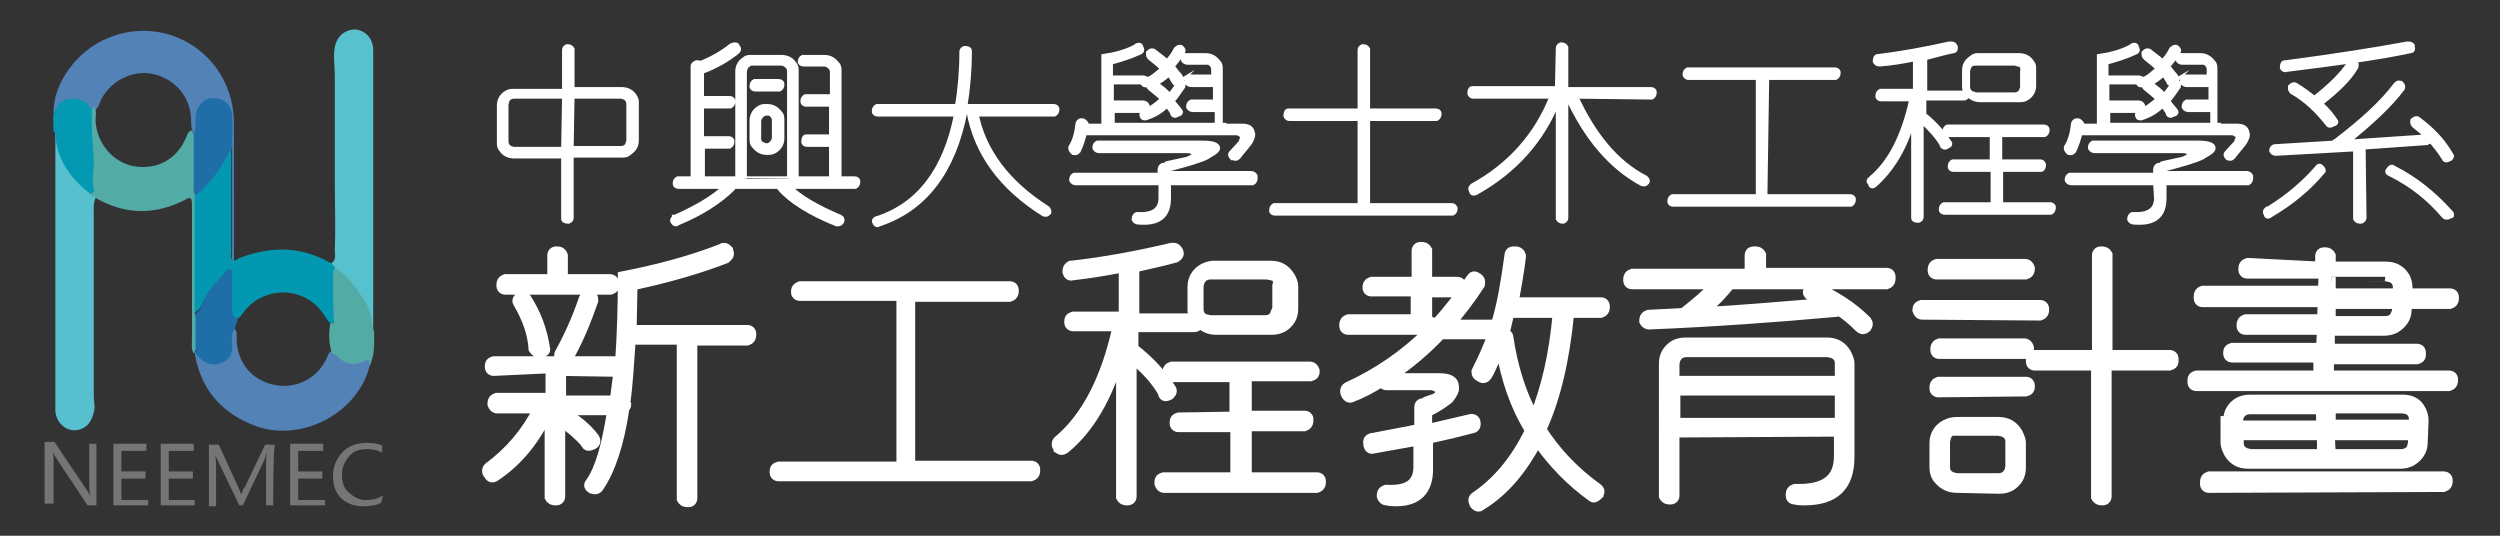 <?xml version="1.0" encoding="utf-8"?>
<!-- Generator: Adobe Illustrator 25.0.1, SVG Export Plug-In . SVG Version: 6.00 Build 0)  -->
<svg version="1.1" id="圖層_2_拷貝" xmlns="http://www.w3.org/2000/svg" xmlns:xlink="http://www.w3.org/1999/xlink" x="0px"
	 y="0px" width="280px" height="60px" viewBox="0 0 280 60" enable-background="new 0 0 280 60" xml:space="preserve">
<rect x="0" y="0" width="280" height="60" fill="#333333" stroke="none"/>
<g>
	<g>
		<path fill="#FFFFFF" stroke="#FFFFFF" stroke-width="0.5" stroke-miterlimit="10" d="M63.2,17.5h-5.6c-0.7,0-1.2-0.3-1.5-0.8
			c-0.2-0.2-0.2-0.5-0.2-0.8v-4.1c0-0.6,0.3-1.1,0.8-1.4c0.3-0.2,0.6-0.2,0.9-0.2h5.6V5.6c0-0.2,0.1-0.3,0.3-0.4h0.1
			c0.2,0,0.4,0.1,0.5,0.3l0,0V10h5.5c0.7,0,1.2,0.3,1.5,0.8c0.2,0.3,0.2,0.5,0.2,0.8v4.1c0,0.7-0.3,1.1-0.9,1.5
			c-0.2,0.2-0.5,0.2-0.8,0.2H64v7c0,0.2-0.1,0.3-0.3,0.4h-0.1c-0.3,0-0.5-0.1-0.5-0.3V17.5z M63.2,10.8h-5.6c-0.4,0-0.7,0.2-0.8,0.5
			l-0.1,0.4v4.1c0,0.4,0.2,0.7,0.5,0.8l0.3,0.1h5.6L63.2,10.8L63.2,10.8z M64,16.6h5.5c0.5,0,0.7-0.2,0.8-0.5l0.1-0.3v-4.1
			c0-0.4-0.2-0.7-0.5-0.8l-0.3-0.1h-5.5L64,16.6L64,16.6z"/>
		<path fill="#FFFFFF" stroke="#FFFFFF" stroke-width="0.5" stroke-miterlimit="10" d="M93.2,10.9V8.1c0-0.4-0.2-0.6-0.5-0.8
			l-0.3-0.1H90c-0.2,0-0.4-0.1-0.4-0.3l0,0c0-0.2,0.1-0.4,0.3-0.5l0,0h2.4c0.7,0,1.1,0.3,1.5,0.8c0.2,0.2,0.2,0.5,0.2,0.8v12h1.7
			c0.2,0,0.4,0.1,0.4,0.3v0.1c0,0.2-0.1,0.4-0.3,0.5l0,0h-7.4c1.2,1.2,3.1,2.3,5.7,3.4c0.2,0.1,0.3,0.3,0.2,0.5l0,0
			c-0.1,0.2-0.2,0.3-0.5,0.3h-0.1c-3-1.2-5.2-2.6-6.4-4l0,0l-0.1-0.2h-5l-0.1,0.2c-1.4,1.4-3.5,2.8-6.2,3.9
			c-0.1,0.1-0.2,0.1-0.2,0.1c-0.2,0-0.2-0.1-0.3-0.2c-0.1-0.1-0.1-0.2-0.1-0.2c0-0.2,0.1-0.2,0.2-0.3v-0.1h0.1
			c2.5-1.1,4.3-2.2,5.6-3.4h-5.2c-0.2,0-0.4-0.1-0.4-0.3v-0.1c0-0.2,0.1-0.4,0.3-0.5h1.7V7.4c0-0.2,0.2-0.3,0.4-0.4h0.1
			c0.2,0,0.2,0,0.3,0.1c1.3-0.5,2.5-1.2,3.5-2l0,0C82.1,5,82.3,5,82.4,5s0.2,0.1,0.2,0.2l0,0c0.2,0.2,0.2,0.4,0,0.6
			c-1,0.8-2.3,1.6-3.9,2.2h-0.1v3h3.1c0.2,0,0.4,0.1,0.4,0.3v0.1c0,0.2-0.1,0.4-0.3,0.5l0,0h-3.2v3.6h3c0.2,0,0.4,0.1,0.4,0.3v0.1
			c0,0.2-0.1,0.4-0.3,0.5l0,0h-3V20h3.9V8c0-0.6,0.3-1.1,0.8-1.4c0.2-0.2,0.5-0.2,0.8-0.2h3.3c0.7,0,1.2,0.3,1.5,0.8
			c0.2,0.2,0.2,0.5,0.2,0.8v12h3.9v-3.8h-2.7c-0.2,0-0.4-0.1-0.4-0.3v-0.1c0-0.3,0.1-0.5,0.3-0.5h2.8v-3.6h-2.8
			c-0.2,0-0.4-0.1-0.4-0.3v-0.1c0-0.2,0.1-0.4,0.3-0.5l0,0h2.9V10.9z M88.4,20V8c0-0.4-0.2-0.6-0.5-0.8l-0.3-0.1h-3.3
			c-0.4,0-0.6,0.2-0.8,0.5L83.4,8v12C83.4,20,88.4,20,88.4,20z M85.9,17.1c-0.7,0-1.1-0.3-1.5-0.8c-0.2-0.2-0.2-0.5-0.2-0.8v-2
			c0-0.6,0.3-1.1,0.8-1.4l0,0c0.3-0.2,0.5-0.2,0.8-0.2h0.1c0.7,0,1.1,0.3,1.5,0.8c0.2,0.2,0.2,0.5,0.2,0.8v2c0,0.6-0.3,1.1-0.8,1.4
			C86.5,17.1,86.2,17.1,85.9,17.1L85.9,17.1z M84.6,10c-0.2,0-0.4-0.1-0.4-0.3V9.6c0-0.2,0.1-0.4,0.3-0.5l0,0h2.7
			c0.2,0,0.4,0.1,0.4,0.3v0.1c0,0.2-0.1,0.4-0.3,0.5l0,0H84.6z M85.9,12.7c-0.4,0-0.6,0.2-0.8,0.5L85,13.5v2c0,0.4,0.2,0.6,0.5,0.7
			c0.1,0,0.2,0.1,0.2,0.1h0.1c0.4,0,0.6-0.2,0.8-0.5l0.1-0.3v-2c0-0.4-0.2-0.6-0.5-0.8h-0.1l0,0L85.9,12.7L85.9,12.7z"/>
		<path fill="#FFFFFF" stroke="#FFFFFF" stroke-width="0.5" stroke-miterlimit="10" d="M109.3,12.5c0.8,4.4,3.6,8,8,10.8
			c0.2,0.2,0.2,0.3,0.2,0.5l0,0c-0.2,0.2-0.3,0.3-0.5,0.2h-0.1c-4.8-3-7.6-6.9-8.4-11.5h-0.4c-1.3,6.7-4.5,10.9-9.6,12.6
			c-0.1,0-0.2,0.1-0.2,0.1c-0.2,0-0.2-0.1-0.3-0.2V25c0-0.1-0.1-0.2-0.1-0.2c0-0.2,0.1-0.2,0.2-0.3l0,0c4.8-1.5,7.8-5.5,9-11.7h-8.8
			c-0.2,0-0.4-0.1-0.4-0.3v-0.1c0-0.2,0.1-0.4,0.3-0.5h0.1h8.9c0.3-1.8,0.5-3.9,0.5-6.1l0,0c0-0.2,0.1-0.3,0.3-0.4h0.1
			c0.3,0,0.5,0.1,0.5,0.3v0.1c0,2.2-0.2,4.2-0.5,6.1h9.9c0.2,0,0.4,0.1,0.4,0.3v0.1c0,0.2-0.1,0.4-0.3,0.5l0,0h-8.9V12.5z"/>
		<path fill="#FFFFFF" stroke="#FFFFFF" stroke-width="0.5" stroke-miterlimit="10" d="M137.1,14.1h2c0.7,0,1.1,0.2,1.2,0.8
			c0.1,0.2,0,0.5-0.2,0.9c-0.2,0.4-0.8,1-1.4,1.8c-0.2,0.2-0.4,0.2-0.5,0.1H138c-0.2-0.2-0.3-0.4-0.1-0.6l1.1-1.2l0,0v-0.1
			c0.2-0.4,0.2-0.6-0.2-0.8l0,0l-0.2-0.1h-17.1c-0.2,0.7-0.4,1.4-0.7,2c-0.2,0.2-0.3,0.3-0.5,0.2h-0.1c-0.2-0.2-0.3-0.3-0.3-0.5l0,0
			l0,0v-0.1c0.5-0.8,0.7-1.7,0.8-2.6l0,0c0-0.2,0.2-0.4,0.4-0.4h0.1c0.2,0,0.4,0.2,0.5,0.4v0.1l-0.1,0.1h2V6.3
			c1.3-0.2,2.5-0.5,3.6-1.1l0.1-0.1c0.2-0.1,0.5-0.1,0.5,0.2c0.2,0.3,0.1,0.5-0.2,0.6c-1.1,0.5-2.1,0.8-3.2,1.1v1.7h3.6
			c0.2,0,0.4,0.1,0.5,0.2c0.6-0.2,1.1-0.7,1.7-1.2l0,0c-0.5-0.5-0.9-0.8-1.4-1.2c-0.2-0.2-0.2-0.3-0.2-0.5V5.9
			c0.2-0.2,0.4-0.3,0.5-0.2h0.1c0.5,0.4,1.1,0.8,1.5,1.2c0.4-0.4,0.7-0.8,1-1.4c0.2-0.2,0.4-0.3,0.6-0.2c0.2,0.2,0.3,0.3,0.2,0.5
			c-0.5,0.8-0.9,1.3-1.2,1.6c0.3,0.4,0.5,0.7,0.8,1c0.2,0.2,0.2,0.4-0.1,0.5v0.1c0.1,0,0.2,0,0.3,0.1c0.2,0.2,0.3,0.3,0.2,0.5v0.1
			c-0.5,0.7-0.8,1.2-1.2,1.6c0.2,0.3,0.5,0.6,0.8,1c0.2,0.2,0.2,0.4-0.1,0.5h-0.1c-0.2,0.2-0.5,0.2-0.6-0.1v-0.1
			c-0.2-0.3-0.4-0.6-0.6-0.8c-0.7,0.7-1.4,1.1-2.3,1.4c-0.2,0.1-0.5,0-0.5-0.2V13c-0.1-0.2,0-0.4,0.2-0.5l0.1-0.1
			c0.7-0.2,1.3-0.7,2-1.3l0,0c-0.5-0.5-0.9-0.8-1.4-1.2c-0.2-0.2-0.2-0.3-0.2-0.5l-0.1,0.1c-0.2,0.1-0.5,0-0.5-0.2V9.3V9.2h-3.5v2.3
			h3.5c0.2,0,0.4,0.1,0.5,0.3v0.1c0,0.2-0.1,0.4-0.3,0.5h-3.6V14h11.7v-1.7h-2.7c-0.2,0-0.4-0.1-0.5-0.3v-0.1c0-0.2,0.1-0.4,0.3-0.5
			l0,0h2.7V9.5h-2.7c-0.2,0-0.4-0.1-0.5-0.3V9.1c0-0.2,0.1-0.4,0.3-0.5l0,0h2.7V7.8c0-0.4-0.2-0.6-0.5-0.8L135.1,7H133
			c-0.2,0-0.4-0.1-0.5-0.3v0c0-0.2,0.1-0.4,0.3-0.5l0,0h2.2c0.7,0,1.1,0.3,1.5,0.8c0.2,0.2,0.2,0.5,0.2,0.8v6.2H137.1z M130,20.5
			h-9.5c-0.2,0-0.4-0.1-0.5-0.3v-0.1c0-0.2,0.1-0.4,0.3-0.5h0.1h9.5v-0.6c0-0.2,0.1-0.4,0.3-0.5h0.1h0.2c0.1-0.2,0.2-0.2,0.2-0.2
			l0,0l2.3-0.5l0.2-0.1c0.5-0.2,0.7-0.5,0.5-0.6l0,0c-0.2-0.1-0.4-0.2-0.7-0.2h-9.9c-0.2,0-0.4-0.1-0.5-0.3v-0.1
			c0-0.2,0.1-0.4,0.3-0.5h0.1h11.7c1.1,0,1.7,0.2,1.7,0.6c0,0.2-0.3,0.5-0.9,0.8l0,0l-0.3,0.2c-0.8,0.4-2.2,0.8-4.1,1.3h-0.3v0.5
			h9.3c0.2,0,0.4,0.1,0.5,0.3V20c0,0.2-0.1,0.4-0.3,0.5l0,0h-9.4v1.7c0,2-1.1,2.9-3.4,2.7c-0.2,0-0.4-0.1-0.5-0.3v-0.1
			c0-0.2,0.1-0.4,0.3-0.5l0,0h0.1c1.7,0.1,2.6-0.5,2.6-1.8L130,20.5L130,20.5z M131.5,9.2l-0.5-0.8l0,0l-0.1-0.1
			c-0.5,0.5-1,0.8-1.5,1.1h0.1c0.6,0.4,1.1,0.8,1.5,1.3c0.4-0.5,0.7-0.9,1-1.4l0.2-0.2C131.7,9.4,131.6,9.4,131.5,9.2z"/>
		<path fill="#FFFFFF" stroke="#FFFFFF" stroke-width="0.5" stroke-miterlimit="10" d="M152.3,12.4V5.6c0-0.2,0.1-0.3,0.3-0.4h0.1
			c0.2,0,0.4,0.1,0.5,0.3l0,0v6.9h7.6c0.2,0,0.4,0.1,0.4,0.3v0.1c0,0.2-0.1,0.4-0.3,0.5l0,0h-7.7v9.7h9.4c0.2,0,0.3,0.1,0.4,0.3v0.1
			l0,0c0,0.2-0.1,0.4-0.3,0.5h-0.1h-19.8c-0.2,0-0.4-0.1-0.4-0.3v-0.1c0-0.2,0.1-0.4,0.3-0.5h0.1h9.5v-9.7h-7.9
			c-0.2,0-0.3-0.1-0.4-0.3c0,0,0,0,0-0.1l0,0c0-0.3,0.1-0.5,0.3-0.5C144.3,12.4,152.3,12.4,152.3,12.4z"/>
		<path fill="#FFFFFF" stroke="#FFFFFF" stroke-width="0.5" stroke-miterlimit="10" d="M176.5,10.8c2,4.3,4.5,7.4,7.8,9.1
			c0.2,0.2,0.3,0.3,0.2,0.5l0,0c-0.2,0.2-0.3,0.3-0.5,0.2h-0.1c-3.5-1.9-6.2-5.1-8.3-9.6l0,0v-0.2h-0.2v13.6c0,0.2-0.1,0.3-0.3,0.4
			c-0.1,0-0.1,0-0.1,0c-0.2,0-0.4-0.1-0.5-0.3V11.3c-1.8,4.5-4.9,7.9-9.2,10.3c-0.2,0.1-0.5,0.1-0.5-0.2c-0.1-0.1-0.1-0.2-0.1-0.3
			s0.1-0.2,0.2-0.3l0,0c4.2-2.3,7.2-5.7,8.9-10H165c-0.2,0-0.3-0.1-0.4-0.3c0,0,0,0,0-0.1l0,0c0-0.3,0.1-0.5,0.3-0.5h9.5l0.1-4.5
			c0-0.2,0.1-0.3,0.3-0.4h0.1c0.2,0,0.4,0.1,0.5,0.3l0,0v0.1V10h9.5c0.2,0,0.4,0.1,0.4,0.3v0.1c0,0.2-0.1,0.4-0.3,0.5l0,0
			L176.5,10.8L176.5,10.8z"/>
		<path fill="#FFFFFF" stroke="#FFFFFF" stroke-width="0.5" stroke-miterlimit="10" d="M197.7,22h9.5c0.2,0,0.4,0.1,0.4,0.3v0.1
			c0,0.2-0.1,0.4-0.3,0.5l0,0h-19.9c-0.2,0-0.4-0.1-0.4-0.3v-0.1c0-0.2,0.1-0.4,0.3-0.5h0.1h9.5V8.7h-7.8c-0.2,0-0.3-0.1-0.4-0.3
			l0,0V8.3c0-0.2,0.1-0.4,0.3-0.5h0.1h16.4c0.2,0,0.4,0.1,0.4,0.3v0.1c0,0.2-0.1,0.4-0.3,0.5l0,0h-7.7L197.7,22L197.7,22z"/>
		<path fill="#FFFFFF" stroke="#FFFFFF" stroke-width="0.5" stroke-miterlimit="10" d="M215.1,12.6l0.2,0.1c1.2,0.9,2.2,2,3,3.2
			c0.2,0.2,0.1,0.4-0.2,0.5l0,0c-0.2,0.2-0.5,0.1-0.6-0.1v-0.1c-0.6-1-1.4-1.8-2.3-2.7v10.8c0,0.2-0.1,0.3-0.3,0.4h-0.1
			c-0.3,0-0.5-0.1-0.5-0.3v-0.1v-11c-0.9,3.3-2.4,5.7-4.3,7.4c-0.2,0.2-0.4,0.2-0.5,0v-0.1c-0.1-0.2-0.2-0.2-0.2-0.3
			s0.1-0.2,0.2-0.3c2.2-1.8,3.7-4.8,4.6-8.9h-3.4c-0.2,0-0.4-0.1-0.4-0.3v-0.1c0-0.2,0.1-0.4,0.3-0.5h0.1h3.8V6.6
			c-1.4,0.3-2.7,0.5-4,0.6c-0.2,0-0.4-0.1-0.5-0.3V6.8c0-0.2,0.1-0.5,0.3-0.5c0,0,0,0,0.1,0c2.5-0.3,5.2-0.8,7.9-1.4h0.1
			c0.1,0,0.1,0,0.2,0c0.2,0,0.3,0.1,0.4,0.3l0,0c0.1,0.2,0,0.5-0.2,0.5l0,0l0,0c-1,0.2-2,0.5-3.2,0.8v3.9h4.6
			c-0.1-0.2-0.2-0.4-0.2-0.6V7.9c0-0.7,0.3-1.1,0.9-1.5c0.2-0.2,0.5-0.2,0.8-0.2h4.4c0.7,0,1.2,0.3,1.5,0.8c0.2,0.2,0.2,0.5,0.2,0.8
			l0,0v1.8c0,0.6-0.3,1.1-0.8,1.4c-0.3,0.2-0.6,0.2-0.9,0.2h-4.3c-0.5,0-1-0.2-1.4-0.6c-0.1,0.2-0.2,0.4-0.4,0.4h-4.5v1.5H215.1z
			 M223.1,18.1v-3h-4.9c-0.2,0-0.4-0.1-0.4-0.3v-0.1c0-0.2,0.1-0.4,0.3-0.5l0,0h10.8c0.2,0,0.4,0.1,0.4,0.3v0.1
			c0,0.2-0.1,0.4-0.3,0.5l0,0h-5v3h4.5c0.2,0,0.3,0.1,0.4,0.3v0.1c0,0.2-0.1,0.5-0.3,0.5h-4.5v3.9h5.5c0.2,0,0.4,0.1,0.4,0.3v0.1
			c0,0.2-0.1,0.4-0.3,0.5l0,0h-11.9c-0.2,0-0.4-0.1-0.4-0.3v-0.1c0-0.2,0.1-0.4,0.3-0.5l0,0h5.5V19h-4.4c-0.2,0-0.4-0.1-0.4-0.3
			v-0.1c0-0.2,0.1-0.4,0.3-0.5l0,0C218.7,18.1,223.1,18.1,223.1,18.1z M226,7.2l-0.3-0.1h-4.4c-0.5,0-0.7,0.2-0.8,0.5l-0.1,0.3v1.8
			c0,0.4,0.2,0.7,0.6,0.8l0,0l0.3,0.1h4.3c0.4,0,0.7-0.2,0.8-0.5l0.1-0.3V8C226.6,7.5,226.4,7.2,226,7.2z"/>
		<path fill="#FFFFFF" stroke="#FFFFFF" stroke-width="0.5" stroke-miterlimit="10" d="M248.5,14.1h2c0.7,0,1.1,0.2,1.2,0.8
			c0.1,0.2,0,0.5-0.2,0.9c-0.2,0.4-0.8,1-1.4,1.8c-0.2,0.2-0.4,0.2-0.5,0.1h-0.1c-0.2-0.2-0.3-0.4-0.1-0.6l1.1-1.2l0,0v-0.1
			c0.2-0.4,0.2-0.6-0.2-0.8l0,0l-0.2-0.1h-17.1c-0.2,0.7-0.4,1.4-0.7,2c-0.2,0.2-0.3,0.3-0.5,0.2h-0.1c-0.2-0.2-0.3-0.3-0.3-0.5l0,0
			l0,0v-0.1c0.5-0.8,0.7-1.7,0.8-2.6l0,0c0-0.2,0.2-0.4,0.4-0.4h0.1c0.2,0,0.4,0.2,0.5,0.4v0.1l-0.1,0.1h2V6.3
			c1.3-0.2,2.5-0.5,3.6-1.1l0.1-0.1c0.2-0.1,0.5-0.1,0.5,0.2c0.2,0.3,0.1,0.5-0.2,0.6c-1.1,0.5-2.1,0.8-3.2,1.1v1.7h3.6
			c0.2,0,0.4,0.1,0.5,0.2c0.6-0.2,1.1-0.7,1.7-1.2l0,0c-0.5-0.5-0.9-0.8-1.4-1.2c-0.2-0.2-0.2-0.3-0.2-0.5V5.9
			c0.2-0.2,0.4-0.3,0.5-0.2h0.1c0.5,0.4,1.1,0.8,1.5,1.2c0.4-0.4,0.7-0.8,1-1.4c0.2-0.2,0.4-0.3,0.6-0.2c0.2,0.2,0.3,0.3,0.2,0.5
			c-0.5,0.8-0.9,1.3-1.2,1.6c0.3,0.4,0.5,0.7,0.8,1c0.2,0.2,0.2,0.4-0.1,0.5v0.1c0.1,0,0.2,0,0.3,0.1c0.2,0.2,0.3,0.3,0.2,0.5v0.1
			c-0.5,0.7-0.8,1.2-1.2,1.6c0.2,0.3,0.5,0.6,0.8,1c0.2,0.2,0.2,0.4-0.1,0.5h-0.1c-0.2,0.2-0.5,0.2-0.6-0.1v-0.1
			c-0.2-0.3-0.4-0.6-0.6-0.8c-0.7,0.7-1.4,1.1-2.3,1.4c-0.2,0.1-0.5,0-0.5-0.2V13c-0.1-0.2,0-0.4,0.2-0.5l0.1-0.1
			c0.7-0.2,1.3-0.7,2-1.3l0,0c-0.5-0.5-0.9-0.8-1.4-1.2c-0.2-0.2-0.2-0.3-0.2-0.5l-0.1,0.1c-0.2,0.1-0.5,0-0.5-0.2V9.3V9.2h-3.5v2.3
			h3.5c0.2,0,0.4,0.1,0.5,0.3v0.1c0,0.2-0.1,0.4-0.3,0.5h-3.6V14h11.7v-1.7h-2.7c-0.2,0-0.4-0.1-0.5-0.3v-0.1c0-0.2,0.1-0.4,0.3-0.5
			l0,0h2.7V9.5h-2.7c-0.2,0-0.4-0.1-0.5-0.3V9.1c0-0.2,0.1-0.4,0.3-0.5l0,0h2.7V7.8c0-0.4-0.2-0.6-0.5-0.8L246.5,7h-2.1
			c-0.2,0-0.4-0.1-0.5-0.3v0c0-0.2,0.1-0.4,0.3-0.5l0,0h2.2c0.7,0,1.1,0.3,1.5,0.8c0.2,0.2,0.2,0.5,0.2,0.8v6.2H248.5z M241.4,20.5
			H232c-0.2,0-0.4-0.1-0.5-0.3v-0.1c0-0.2,0.1-0.4,0.3-0.5h0.1h9.5v-0.6c0-0.2,0.1-0.4,0.3-0.5h0.1h0.2c0.1-0.2,0.2-0.2,0.2-0.2l0,0
			l2.3-0.5l0.2-0.1c0.5-0.2,0.7-0.5,0.5-0.6l0,0c-0.2-0.1-0.4-0.2-0.7-0.2h-9.9c-0.2,0-0.4-0.1-0.5-0.3v-0.1c0-0.2,0.1-0.4,0.3-0.5
			h0.1h11.7c1.1,0,1.7,0.2,1.7,0.6c0,0.2-0.3,0.5-0.9,0.8l0,0l-0.3,0.2c-0.8,0.4-2.2,0.8-4.1,1.3h-0.3v0.5h9.3
			c0.2,0,0.4,0.1,0.5,0.3V20c0,0.2-0.1,0.4-0.3,0.5l0,0h-9.4v1.7c0,2-1.1,2.9-3.4,2.7c-0.2,0-0.4-0.1-0.5-0.3v-0.1
			c0-0.2,0.1-0.4,0.3-0.5l0,0h0.1c1.7,0.1,2.6-0.5,2.6-1.8L241.4,20.5L241.4,20.5z M242.9,9.2l-0.5-0.8l0,0l-0.1-0.1
			c-0.5,0.5-1,0.8-1.5,1.1h0.1c0.6,0.4,1.1,0.8,1.5,1.3c0.4-0.5,0.7-0.9,1-1.4l0.2-0.2C243.1,9.4,242.9,9.4,242.9,9.2z"/>
		<path fill="#FFFFFF" stroke="#FFFFFF" stroke-width="0.5" stroke-miterlimit="10" d="M260,18.7L260,18.7c0.2,0.2,0.3,0.4,0.2,0.5
			l-0.1,0.1c-1.5,1.8-3.4,3.4-5.8,4.8c-0.2,0.2-0.5,0.2-0.5-0.1V24c-0.1-0.1-0.1-0.2-0.1-0.3s0.1-0.2,0.2-0.3h0.1
			c2.3-1.4,4.1-3,5.5-4.6l0,0C259.6,18.6,259.8,18.5,260,18.7z M264.8,24.4c0,0.2-0.2,0.4-0.4,0.4h-0.1c-0.2,0-0.4-0.1-0.5-0.3v-0.1
			v-7.7l-8.9,0.5c-0.2,0-0.4-0.1-0.5-0.3l0,0c0-0.3,0.2-0.5,0.4-0.5l0,0l6.6-0.4c0-0.1,0.1-0.2,0.2-0.2c3-2.3,5.2-4.3,6.7-6.3
			c0.2-0.2,0.3-0.3,0.5-0.2h0.1c0.2,0.2,0.3,0.4,0.2,0.5v0.1c-1.4,1.9-3.6,3.9-6.2,6l8.9-0.6c-0.5-0.5-0.9-0.8-1.4-1.2
			c-0.2-0.2-0.2-0.3-0.2-0.5v-0.1c0.2-0.2,0.4-0.3,0.6-0.2c1.5,1.1,2.8,2.4,3.7,4c0.1,0.1,0.1,0.2,0.1,0.2c0,0.1-0.1,0.2-0.2,0.3
			h-0.1c-0.2,0.2-0.5,0.2-0.6-0.1l0,0c-0.5-0.8-1-1.4-1.5-2c-0.1,0.2-0.2,0.2-0.4,0.3l-7.1,0.5L264.8,24.4L264.8,24.4z M269.6,4.9
			c0.1,0,0.1,0,0.2,0c0.2,0,0.3,0.1,0.4,0.2v0.1c0.1,0.3,0,0.5-0.2,0.5l0,0c-3.7,0.8-8.3,1.4-13.9,2.1c-0.2,0.1-0.4,0-0.5-0.2l0,0
			l0,0V7.5c0-0.3,0.1-0.5,0.3-0.5h0.1C261.3,6.3,265.8,5.6,269.6,4.9L269.6,4.9z M261.5,13.4c0.2,0.2,0.2,0.4-0.1,0.5h-0.1
			c-0.2,0.2-0.5,0.2-0.6,0l0,0c-1.1-1.4-2.4-2.7-4-3.6c-0.2-0.2-0.2-0.3-0.2-0.5V9.7c0.2-0.2,0.4-0.3,0.6-0.2l0,0
			c0.8,0.5,1.5,1,2.1,1.5c1.8-1.4,3.1-2.7,3.9-3.9c0.2-0.2,0.3-0.2,0.5-0.2h0.1l0,0c0.2,0.2,0.3,0.3,0.2,0.5v0.1
			c-0.8,1.4-2.2,2.7-4,4.1C260.6,12.2,261.1,12.8,261.5,13.4z M267.5,19L267.5,19c0.2-0.3,0.4-0.4,0.6-0.2c2.4,1.2,4.5,2.9,6.3,4.9
			l0,0c0.1,0.1,0.2,0.2,0.2,0.3c0,0.2,0,0.2-0.1,0.2h-0.1c-0.2,0.2-0.5,0.2-0.7,0c-1.7-2-3.6-3.5-6-4.7l0,0
			C267.4,19.4,267.3,19.2,267.5,19z"/>
	</g>
	<g>
		<path fill="#FFFFFF" stroke="#FFFFFF" stroke-miterlimit="10" d="M55.3,41.6c-0.3,0-0.5-0.2-0.5-0.5v-0.1c0-0.4,0.2-0.5,0.5-0.6
			h0.2h13.9c0.2-2.9,0.3-6.1,0.3-9.5c4.1-0.8,7.8-1.8,11.1-3.1l0,0c0.1-0.1,0.2-0.1,0.3-0.1c0.2,0,0.3,0.1,0.5,0.3v0.1
			c0.2,0.3,0.1,0.6-0.2,0.8L81.3,29c-3.1,1.2-6.6,2.2-10.4,3l-0.1,4.9h12.9c0.3,0,0.5,0.2,0.5,0.5v0.1c0,0.4-0.2,0.6-0.5,0.7l0,0
			h-6.1v17.6c0,0.3-0.2,0.5-0.5,0.5h-0.1c-0.4,0-0.6-0.2-0.7-0.4v-0.2V38.1h-5.6c-0.2,2.6-0.3,4.9-0.6,7l0.1,0.2
			c0,0.2-0.1,0.3-0.2,0.4c-0.6,4.1-1.6,7-2.9,8.9l0,0c-0.2,0.3-0.5,0.3-0.8,0.2l0,0c-0.4-0.2-0.5-0.5-0.2-0.8l0,0
			c1.1-1.6,1.8-4.2,2.4-8h-5.5c1.4,0.8,2.7,1.8,3.6,3c0.2,0.3,0.2,0.6-0.1,0.8c-0.4,0.2-0.7,0.3-0.9,0v-0.1
			c-0.8-0.9-1.7-1.7-2.8-2.4v8.3c0,0.3-0.2,0.5-0.5,0.5h-0.1c-0.4,0-0.6-0.2-0.7-0.4v-0.2v-9.4c-1.4,3-3.3,5.5-6,7.3
			c-0.3,0.2-0.6,0.2-0.8-0.2l0,0c-0.2-0.2-0.2-0.3-0.2-0.5c0-0.2,0.1-0.3,0.2-0.4l0,0c2.3-1.7,4.2-3.9,5.5-6.5h-4.5
			c-0.3,0-0.5-0.2-0.6-0.5v-0.1c0-0.4,0.2-0.6,0.5-0.7h0.2h5.8v-2.9l0.1-0.3L55.3,41.6L55.3,41.6z M61.8,31.1v-2.5
			c0-0.3,0.2-0.5,0.5-0.5h0.1c0.4,0,0.6,0.2,0.7,0.5v2.6h5.2c0.3,0,0.5,0.2,0.6,0.5v0.1c0,0.4-0.2,0.6-0.5,0.7H56.6
			c-0.3,0-0.5-0.2-0.5-0.5v-0.1c0-0.4,0.2-0.6,0.5-0.7h0.2H61.8z M58.1,33.3L58.1,33.3c0.4-0.2,0.7-0.2,0.8,0l0.1,0.1
			c1.1,1.7,1.8,3.6,2.1,5.6c0.1,0.3-0.1,0.5-0.5,0.5c-0.1,0-0.1,0-0.1,0c-0.4,0.1-0.6-0.1-0.8-0.4l0,0C59.6,37.4,59,35.7,58,34
			C57.8,33.7,57.9,33.5,58.1,33.3z M65.9,33L65.9,33L65.9,33c0.5,0.1,0.6,0.3,0.6,0.5v0.2c-0.8,2.3-1.7,4.5-2.8,6.4
			c-0.2,0.3-0.5,0.4-0.7,0.3l0,0H63c-0.4-0.2-0.5-0.5-0.4-0.8l0,0l0,0c1.1-2,2-4,2.7-6.1C65.5,33.1,65.6,32.9,65.9,33z M62.8,41.6
			l0.1,0.3v2.9h5.9l0.4-3.1L62.8,41.6L62.8,41.6z"/>
		<path fill="#FFFFFF" stroke="#FFFFFF" stroke-miterlimit="10" d="M102,52.1h13.5c0.3,0,0.5,0.2,0.5,0.5v0.1c0,0.4-0.2,0.6-0.5,0.7
			l0,0H87.2c-0.3,0-0.5-0.2-0.5-0.5v-0.1c0-0.4,0.2-0.5,0.5-0.6h0.2h13.5V33.2H89.6c-0.3,0-0.5-0.2-0.5-0.4l0,0v-0.2
			c0-0.3,0.2-0.5,0.5-0.6c0.1,0,0.1,0,0.2,0h23.3c0.3,0,0.5,0.2,0.5,0.5v0.1c0,0.4-0.2,0.6-0.5,0.7l0,0h-11.1L102,52.1L102,52.1z"/>
		<path fill="#FFFFFF" stroke="#FFFFFF" stroke-miterlimit="10" d="M126.8,38.8l0.2,0.2c1.7,1.3,3.1,2.8,4.2,4.5
			c0.2,0.3,0.1,0.5-0.2,0.8l0,0c-0.4,0.2-0.7,0.2-0.8-0.2V44c-0.8-1.4-2-2.7-3.4-3.8v15.4c0,0.3-0.2,0.5-0.5,0.5h-0.1
			c-0.4,0-0.6-0.2-0.7-0.4v-0.2V39.8c-1.4,4.7-3.4,8.2-6.2,10.5c-0.3,0.2-0.5,0.2-0.8,0v-0.1c-0.2-0.2-0.2-0.3-0.2-0.5
			s0.1-0.3,0.2-0.4c3.1-2.6,5.3-6.8,6.6-12.7h-4.9c-0.3,0-0.5-0.2-0.5-0.5v-0.1c0-0.4,0.2-0.5,0.5-0.6h0.2h5.4v-5.4
			c-2,0.4-3.9,0.7-5.7,0.9c-0.3,0.1-0.5-0.1-0.6-0.4v-0.1c0-0.4,0.2-0.6,0.4-0.7h0.1c3.6-0.4,7.4-1.1,11.2-2h0.1c0.1,0,0.2,0,0.2,0
			c0.2,0,0.4,0.2,0.5,0.4l0,0c0.2,0.4,0,0.6-0.3,0.8l0,0l0,0c-1.4,0.4-2.9,0.7-4.6,1.1v5.6h6.6c-0.1-0.2-0.2-0.5-0.2-0.9v-2.6
			c0-0.9,0.5-1.7,1.3-2.1c0.4-0.2,0.8-0.3,1.2-0.3h6.3c1,0,1.7,0.4,2.2,1.2c0.2,0.3,0.4,0.8,0.4,1.1l0,0v2.6c0,0.9-0.4,1.6-1.2,2.1
			c-0.4,0.2-0.8,0.3-1.3,0.3h-6.2c-0.8,0-1.4-0.3-1.9-0.8c-0.1,0.4-0.3,0.5-0.6,0.5H127v2H126.8z M138.2,46.6v-4.3h-7
			c-0.3,0-0.5-0.2-0.5-0.5v-0.1c0-0.4,0.2-0.6,0.5-0.7l0,0h15.5c0.3,0,0.5,0.2,0.6,0.5v0.1c0,0.4-0.2,0.5-0.5,0.6l0,0h-7.1v4.3h6.4
			c0.3,0,0.5,0.2,0.5,0.4v0.2c0,0.4-0.2,0.6-0.5,0.7h-6.4v5.6h7.8c0.3,0,0.5,0.2,0.5,0.5v0.1c0,0.4-0.2,0.6-0.5,0.7l0,0h-17.1
			c-0.3,0-0.5-0.2-0.6-0.5V54c0-0.4,0.2-0.5,0.5-0.6l0,0h8v-5.5h-6.3c-0.3,0-0.5-0.2-0.5-0.5v-0.1c0-0.4,0.2-0.5,0.5-0.6l0,0
			L138.2,46.6L138.2,46.6z M142.4,30.9l-0.5-0.1h-6.3c-0.6,0-1,0.3-1.2,0.8l-0.1,0.4v2.6c0,0.6,0.3,1,0.8,1.1l0,0l0.4,0.1h6.2
			c0.6,0,1-0.3,1.1-0.8l0.2-0.4V32C143.2,31.4,143,31,142.4,30.9z"/>
		<path fill="#FFFFFF" stroke="#FFFFFF" stroke-miterlimit="10" d="M160.8,36.2c1.4-1.5,2.7-3.2,3.9-5c0.2-0.3,0.4-0.4,0.7-0.2l0,0
			l0,0c0.4,0.2,0.5,0.5,0.4,0.8v0.1c-1.1,1.7-2.2,3.1-3.3,4.4h5c0.7-2.3,1.1-4.8,1.5-7.7c0-0.3,0.2-0.5,0.5-0.5h0.2
			c0.4,0,0.6,0.2,0.7,0.5v0.2c-0.2,1.7-0.5,3.3-0.8,5h9.7c0.3,0,0.5,0.2,0.5,0.5v0.1c0,0.4-0.2,0.6-0.5,0.7h-3.5
			c-0.5,5.2-1.5,9.5-3.1,13c1.6,2.5,3.7,4.7,6.2,6.5c0.3,0.2,0.4,0.5,0.2,0.7v0.1c-0.3,0.3-0.6,0.5-0.8,0.3l0,0
			c-2.4-1.7-4.5-3.9-6.1-6.2c-1.6,3-3.6,5.5-6.2,7.1c-0.2,0.1-0.2,0.2-0.4,0.2c-0.2,0-0.3-0.1-0.5-0.3c-0.2-0.4-0.2-0.7,0.1-0.9
			c2.5-1.7,4.5-4.1,6.1-7.4c-1.7-2.7-2.7-5.8-3.3-9.2c-0.5,1.2-0.9,2.3-1.4,3.1c-0.2,0.3-0.5,0.4-0.8,0.2c-0.4-0.2-0.5-0.4-0.5-0.7
			l0.1-0.2c0.6-1.2,1.2-2.5,1.7-3.9h-5.7c-1.7,1.8-3.6,3.4-5.7,4.8h5.5c1.1,0,1.7,0.3,1.7,1c0.1,0.4-0.2,0.9-0.6,1.4
			c-0.5,0.4-1.2,0.9-2.2,1.4l-0.2,0.1V48l4.7-1.1c0.3-0.1,0.6,0,0.7,0.3l0,0c0.1,0.4,0,0.7-0.3,0.8l0,0l0,0c-1.5,0.4-3.2,0.8-5,1.2
			v3.4c0,2.3-1.2,3.6-3.6,3.6c-0.3,0-0.7,0-1.1-0.1c-0.3,0-0.5-0.2-0.6-0.5v-0.1c0-0.4,0.2-0.6,0.5-0.7h0.2c2.3,0.1,3.3-0.7,3.4-2.3
			v-3.1l-5,0.9c-0.3,0.1-0.5-0.1-0.6-0.4v-0.2c-0.1-0.4,0.1-0.6,0.4-0.7h0.1l5.2-1v-2.4c0-0.3,0.2-0.5,0.5-0.5h0.2
			c0.1-0.2,0.1-0.2,0.2-0.2l1.1-0.4l0,0c0.5-0.5,0.5-0.9,0-1.1c-0.2-0.1-0.4-0.2-0.6-0.2h-5c-0.3,0-0.5-0.2-0.5-0.4
			c-1.1,0.7-2.2,1.3-3.3,1.7l0,0c-0.3,0.2-0.6,0.1-0.8-0.3c-0.1-0.2-0.1-0.3-0.1-0.4c0-0.2,0.1-0.4,0.3-0.5c3.3-1.5,6.4-3.6,9.1-6.3
			H151c-0.3,0-0.5-0.2-0.5-0.5v-0.1c0-0.4,0.2-0.6,0.5-0.7h0.2h7.3v-3h-4.9c-0.3,0-0.5-0.2-0.5-0.5v0c0-0.4,0.2-0.6,0.5-0.7h5v-3.4
			c0-0.3,0.2-0.5,0.5-0.5h0.1c0.4,0,0.6,0.2,0.7,0.4l0,0v3.5h3.3c0.3,0,0.5,0.2,0.6,0.5v0.1c0,0.4-0.2,0.6-0.5,0.7l0,0h-3.4v3
			L160.8,36.2L160.8,36.2z M168.7,36.8c0,0.2-0.1,0.3-0.2,0.5l0,0c0.3,0.1,0.5,0.2,0.5,0.5c0.5,3.3,1.4,6.2,2.8,8.8v0.1
			c1.3-3.2,2.2-7,2.6-11.6l0,0h-5.3L168.7,36.8L168.7,36.8L168.7,36.8z"/>
		<path fill="#FFFFFF" stroke="#FFFFFF" stroke-miterlimit="10" d="M204.2,33.9l-1.4-0.7c-0.3-0.2-0.5-0.4-0.3-0.7l0,0
			c0.2-0.3,0.5-0.5,0.8-0.4h0.1c2.2,1,4.1,2.2,5.7,3.8c0.2,0.3,0.2,0.5,0,0.8l0,0c-0.3,0.3-0.6,0.3-0.9,0c-0.7-0.7-1.4-1.3-2.3-1.9
			l0,0c-0.1,0.2-0.2,0.2-0.4,0.2c-6.6,0.6-13.5,1.1-20.8,1.4l0,0c-0.3,0-0.5-0.2-0.6-0.4v-0.1c0-0.4,0.2-0.6,0.5-0.7l0,0l3.9-0.2
			l0,0c1.4-1.1,2.6-2.1,3.5-3.1h-9.2c-0.3,0-0.5-0.2-0.5-0.5v-0.1c0-0.4,0.2-0.6,0.5-0.7h13.1v-2c0-0.3,0.2-0.5,0.5-0.5h0.2
			c0.4,0,0.6,0.2,0.7,0.4l0,0v2h14c0.3,0,0.5,0.2,0.5,0.5v0.2c0,0.4-0.2,0.6-0.5,0.7l0,0h-17.5c-0.8,1-1.7,2-3,3
			C194.7,34.7,199.2,34.3,204.2,33.9z M187.6,48.5v7c0,0.3-0.2,0.5-0.5,0.5h-0.1c-0.4,0-0.6-0.2-0.7-0.4v-0.2V40.7
			c0-0.9,0.4-1.6,1.2-2.1c0.4-0.2,0.8-0.3,1.3-0.3h15.8c1,0,1.7,0.4,2.2,1.2c0.2,0.4,0.4,0.8,0.4,1.2v10.5c0,3.3-1.7,4.9-5.1,4.9
			c-0.3,0-0.7,0-1.1-0.1c-0.3,0-0.5-0.2-0.5-0.5v-0.1c0-0.4,0.2-0.6,0.5-0.7l0,0h0.1c3.3,0.1,4.8-1.1,4.8-3.6v-2.7L187.6,48.5
			L187.6,48.5z M206,42.6v-1.9c0-0.6-0.3-0.9-0.8-1.1l-0.5-0.1h-15.8c-0.6,0-1,0.3-1.2,0.8l-0.1,0.4v1.9H206z M206,47.3v-3.5h-18.3
			v3.5H206z"/>
		<path fill="#FFFFFF" stroke="#FFFFFF" stroke-miterlimit="10" d="M215.3,35.3c-0.3,0-0.5-0.2-0.6-0.5v-0.1c0-0.4,0.2-0.5,0.5-0.6
			h0.2h13.1c0.3,0,0.5,0.2,0.5,0.5v0.1c0,0.4-0.2,0.6-0.5,0.7L215.3,35.3L215.3,35.3z M216.9,30.8c-0.3,0-0.5-0.2-0.5-0.5v-0.1
			c0-0.4,0.2-0.6,0.5-0.7h0.2h9.7c0.3,0,0.5,0.2,0.6,0.5v0.1c0,0.4-0.2,0.6-0.5,0.7l0,0H216.9z M217.1,44c-0.3,0-0.5-0.2-0.5-0.5
			v-0.1c0-0.4,0.2-0.6,0.5-0.7h9.8c0.3,0,0.5,0.2,0.5,0.5v0.1c0,0.4-0.2,0.5-0.5,0.6l0,0L217.1,44L217.1,44z M217.2,39.7
			c-0.3,0-0.5-0.2-0.5-0.5v-0.1c0-0.4,0.2-0.6,0.5-0.7h0.2h9.3c0.3,0,0.5,0.2,0.6,0.5v0.2c0,0.4-0.2,0.5-0.5,0.6l0,0H217.2z
			 M219.2,54.7c-1,0-1.7-0.4-2.3-1.2c-0.2-0.3-0.3-0.8-0.3-1.1v-2.8c0-0.9,0.5-1.7,1.3-2.1c0.4-0.2,0.8-0.3,1.3-0.3h4.6
			c1,0,1.7,0.4,2.2,1.2c0.2,0.4,0.4,0.8,0.4,1.2v2.8c0,0.9-0.4,1.6-1.2,2.1c-0.4,0.2-0.8,0.3-1.3,0.3L219.2,54.7L219.2,54.7z
			 M219.2,48.2c-0.6,0-1,0.2-1.2,0.8l-0.1,0.5v2.8c0,0.6,0.3,0.9,0.8,1.1l0,0l0.5,0.1h4.6c0.6,0,1-0.3,1.2-0.8l0.1-0.4v-2.8
			c0-0.6-0.3-0.9-0.8-1.1l-0.5-0.1H219.2z M234.7,41h-6.8c-0.3,0-0.5-0.2-0.5-0.5v-0.1c0-0.4,0.2-0.6,0.5-0.7l0,0h6.9V28.6
			c0-0.3,0.2-0.5,0.5-0.5h0.1c0.4,0,0.6,0.2,0.7,0.4l0,0v11.2h6.9c0.3,0,0.5,0.2,0.5,0.5v0.2c0,0.4-0.2,0.5-0.5,0.6l0,0h-7v14.6
			c0,0.3-0.2,0.5-0.5,0.5h-0.1c-0.4,0-0.6-0.2-0.7-0.4v-0.2V41z"/>
		<path fill="#FFFFFF" stroke="#FFFFFF" stroke-miterlimit="10" d="M259.8,29.8v-1.1c0-0.3,0.2-0.5,0.5-0.5h0.1
			c0.4,0,0.6,0.2,0.7,0.4l0,0v1.2h6.1c1,0,1.7,0.4,2.2,1.2c0.2,0.4,0.3,0.8,0.3,1.2v0.6h4.7c0.3,0,0.5,0.2,0.5,0.5v0.1
			c0,0.4-0.2,0.6-0.5,0.7l0,0h-4.8v0.6c0,0.9-0.5,1.6-1.3,2.1c-0.4,0.2-0.8,0.3-1.3,0.3h-6v1.9h9.7c0.3,0,0.5,0.2,0.5,0.5v0.2
			c0,0.4-0.2,0.5-0.5,0.6l0,0h-9.8V42h13.4c0.3,0,0.5,0.2,0.5,0.5v0.1c0,0.4-0.2,0.6-0.5,0.7l0,0h-28.3c-0.3,0-0.5-0.2-0.5-0.5v-0.2
			c0-0.4,0.2-0.5,0.5-0.6h0.2h13.4v-1.9H250c-0.3,0-0.5-0.2-0.5-0.5v-0.1c0-0.4,0.2-0.5,0.5-0.6h0.2h9.7l0.1-1.9h-8.5
			c-0.3,0-0.5-0.2-0.5-0.5v-0.1c0-0.4,0.2-0.6,0.5-0.7h0.2h8.3l0.1-1.8h-13.4c-0.3,0-0.5-0.2-0.5-0.5v-0.2c0-0.4,0.2-0.6,0.5-0.7
			h13.4l0.1-1.8h-8.5c-0.3,0-0.5-0.2-0.5-0.5v-0.1c0-0.4,0.2-0.6,0.5-0.7h0.2L259.8,29.8L259.8,29.8z M247.4,54.7
			c-0.3,0-0.5-0.2-0.5-0.5v-0.2c0-0.4,0.2-0.6,0.5-0.7h26.3c0.3,0,0.5,0.2,0.5,0.5v0.1c0,0.4-0.2,0.6-0.5,0.7l0,0L247.4,54.7
			L247.4,54.7z M249.5,47.1c0-0.9,0.4-1.6,1.2-2.1c0.4-0.2,0.8-0.3,1.3-0.3h17.1c1,0,1.7,0.4,2.1,1.2c0.2,0.4,0.3,0.8,0.3,1.2
			l-0.1,2.5c0,0.9-0.5,1.6-1.3,2.1c-0.4,0.2-0.8,0.3-1.3,0.3h-17c-1,0-1.7-0.4-2.2-1.2c-0.2-0.4-0.4-0.8-0.4-1.2v-2.5H249.5z
			 M259.8,45.9H252c-0.6,0-1,0.3-1.2,0.8l-0.1,0.4v0.5h9.2V45.9z M250.8,48.8v0.8c0,0.6,0.3,0.9,0.8,1.1l0.5,0.1h7.9v-2H250.8z
			 M261.1,34.1v1.8h6c0.6,0,1-0.2,1.2-0.8l0,0c0.1-0.2,0.1-0.2,0.1-0.4l0,0v-0.6L261.1,34.1L261.1,34.1z M261.1,31v1.8h7.4v-0.6
			c0-0.5-0.2-0.9-0.8-1.1l-0.5-0.1C267.2,31,261.1,31,261.1,31z M270.3,47.5v-0.5c0-0.5-0.2-0.9-0.7-1.1l-0.5-0.1h-8v1.7
			C261.1,47.5,270.3,47.5,270.3,47.5z M261.1,50.8h7.8c0.6,0,1.1-0.3,1.2-0.8l0.1-0.4v-0.8h-9.2L261.1,50.8L261.1,50.8z"/>
	</g>
	<g>
		<path fill="#757575" d="M10.8,56.6H9.8L6.1,51c-0.1-0.2-0.2-0.3-0.2-0.5l0,0c0,0.2,0.1,0.5,0.1,0.9v5H5v-6.9h1.1L9.8,55
			c0.2,0.2,0.2,0.4,0.3,0.5l0,0c0-0.2-0.1-0.5-0.1-1v-4.8h0.8V56.6z"/>
		<path fill="#757575" d="M16.6,56.6h-3.9v-6.9h3.7v0.8h-2.8v2.3h2.7v0.8h-2.7v2.4h3C16.6,55.9,16.6,56.6,16.6,56.6z"/>
		<path fill="#757575" d="M21.8,56.6H18v-6.9h3.7v0.8h-2.8v2.3h2.7v0.8h-2.7v2.4h2.9V56.6z"/>
		<path fill="#757575" d="M30.6,56.6h-0.8v-4.6c0-0.4,0-0.8,0.1-1.4l0,0c-0.1,0.3-0.2,0.5-0.2,0.7l-2.5,5.3h-0.4l-2.5-5.2
			c-0.1-0.2-0.2-0.4-0.2-0.7l0,0c0,0.3,0.1,0.8,0.1,1.4v4.6h-0.8v-6.9h1.1l2.2,4.8c0.2,0.4,0.3,0.7,0.3,0.8l0,0
			c0.2-0.4,0.2-0.7,0.4-0.8l2.3-4.8h1.1C30.6,49.7,30.6,56.6,30.6,56.6z"/>
		<path fill="#757575" d="M36.4,56.6h-3.9v-6.9h3.7v0.8h-2.8v2.3h2.7v0.8h-2.7v2.4h3V56.6z"/>
		<path fill="#757575" d="M42.7,56.3c-0.5,0.3-1.2,0.4-2,0.4c-1.1,0-1.8-0.3-2.5-0.9c-0.6-0.6-0.9-1.4-0.9-2.5c0-1.1,0.4-2,1.1-2.7
			s1.6-1,2.7-1c0.7,0,1.3,0.1,1.7,0.3v0.8c-0.5-0.3-1.1-0.4-1.7-0.4c-0.8,0-1.5,0.2-2,0.8s-0.8,1.2-0.8,2.1c0,0.8,0.2,1.5,0.8,2
			s1.1,0.8,1.9,0.8c0.8,0,1.4-0.2,1.9-0.5L42.7,56.3L42.7,56.3z"/>
	</g>
	<g>
		<path fill="#58C1CE" d="M37.1,29.5c0.6-0.4,0.4-1,0.4-1.4c0.1-2.5,0-5.1,0-7.6c0-4,0-8,0-12c0-1.1-0.2-2.1,0-3.2
			c0.2-1.2,1.1-2,2.3-2c1.1,0.1,2,1,2,2.3c0,3.6,0,7,0,10.6c0,6.7,0,13.4,0,20.2c0,0.2,0,0.5-0.1,0.7c-0.5,0-0.4-0.4-0.5-0.7
			c-0.2-2.8-1.8-4.7-3.9-6.3C37.3,30,37.1,29.8,37.1,29.5z"/>
		<path fill="#57C0CE" d="M10.8,22c-0.4,0.7-0.3,1.4-0.3,2.2c0,6.7,0,13.5,0,20.2c0,0.6,0.2,1.2,0,1.8c-0.3,1.3-1.1,2-2.3,2
			c-1.1-0.1-2-1.1-2-2.3c0-4.9,0-9.9,0-14.8c0-5.3,0-10.6,0-15.9c0-0.2,0-0.3,0.1-0.5c0.4-0.1,0.4,0.2,0.5,0.5
			c0.3,2.7,1.8,4.6,3.7,6.3C10.4,21.6,10.8,21.6,10.8,22z"/>
		<path fill="#0298B2" d="M37.1,29.5c0.2,0.2,0.2,0.2,0.4,0.4c0.2,0.5,0.3,0.9,0.2,1.4c-0.2,1.1-0.1,2.3,0,3.3
			c0.1,0.5,0.5,1.4-0.6,1.6c-0.5-0.2-0.5-0.6-0.8-0.9c-2-3.2-6.5-3.4-8.9-0.5c-0.3,0.4-0.5,0.8-0.9,0.9c-0.8,0-0.8-0.5-0.8-1.1
			c0.2-1.4-0.2-2.8,0.1-4.2c-1.4,0.8-2.2,2-3,3.3c-0.2,0.4-0.3,0.8-0.7,1.1c-0.2,0.2-0.5,0.4-0.5-0.2c0-4.2,0-8.3,0-12.6
			c-0.2-0.4,0-0.8,0.4-1c1.6-1.1,2.3-2.9,3.3-4.5c0.3-0.5,0.3-0.5,0.6-0.2c0,3.9,0,7.9,0,11.8c0,0.3-0.1,0.7,0.1,1
			c0.4,0.2,0.6-0.1,0.8-0.2C30.5,27.5,33.8,27.6,37.1,29.5z"/>
		<path fill="#5382B7" d="M26.2,29.4c-0.3-0.3-0.2-0.7-0.2-1.1c0-4,0-8,0-12c-0.4-0.5-0.2-1-0.2-1.4c0-0.7,0.1-1.4-0.1-2.1
			c-0.2-1-0.8-1.5-1.9-1.5c-0.8,0-1.5,0.8-1.6,1.6c-0.1,0.7,0.3,1.5-0.4,2.1c-0.2,0-0.2-0.1-0.2-0.2c-0.2-0.5-0.2-1-0.2-1.5
			c-0.1-2.4-1.7-4.4-4.2-5C15,7.8,12.6,8.9,11.4,11c-0.2,0.4-0.3,0.8-0.5,1.1c-0.2,0.2-0.3,0.3-0.5,0.4c-0.4-0.1-0.5-0.5-0.8-0.7
			c-1.1-1-2.3-0.8-3.1,0.5c-0.1,0.2-0.2,0.4-0.5,0.4c-0.1-3.3,2.6-7,6-8.4c6.8-2.9,14.2,2,14.2,9.5C26.2,18.9,26.2,24.1,26.2,29.4z"
			/>
		<path fill="#5382B7" d="M41.4,41c-1.4,5.5-8.1,8.8-13.3,6.5c-3.6-1.5-5.7-4.2-6.3-8c0.1,0,0.1-0.1,0.2-0.1c0.8,0.3,1.3,1,2.2,0.8
			c1.1-0.2,1.5-0.5,1.6-1.7c0-0.3,0-0.7,0-1c0.1-0.3,0-0.7,0.5-0.7c0.3,0.4,0.2,0.8,0.2,1.3c0.1,2.5,1.7,4.5,4.2,5
			c2.3,0.5,4.7-0.6,5.8-2.8c0.2-0.4,0.3-0.9,0.8-1.1c0.1,0,0.2,0,0.2,0c1.1,0.8,2.2,1.1,3.6,0.7C41.8,40,41.5,40.6,41.4,41z"/>
		<path fill="#53ABA5" d="M10.3,12.4c0-0.2,0.1-0.4,0.2-0.5c0.4,0.5,0.2,1.1,0.2,1.6c0.1,2.4,1.8,4.6,4.2,5.1
			c2.7,0.5,4.9-0.8,5.9-3.1c0.2-0.4,0.2-0.8,0.7-0.9c0,0.1,0.1,0.2,0.1,0.3c0.2,0.2,0.3,0.5,0.3,0.8c0,2,0.2,4.1-0.1,6.1
			c0,4.4,0,8.8,0,13.2c0.5,1.5,0.5,3,0,4.5c0,0-0.1,0-0.1,0.1c-0.3-0.5-0.2-1.1-0.2-1.6c0-5,0-10.1,0-15.1c0-0.8-0.2-0.9-0.8-0.5
			c-3.4,1.7-6.7,1.7-10.1-0.3c-0.2-0.2-0.4-0.2-0.6-0.4c0.1-2.6,0-5.2-0.1-7.8C10,13.4,9.9,12.8,10.3,12.4z"/>
		<path fill="#54ABA6" d="M41.4,41c-0.1-0.4,0.2-0.9-0.7-0.5s-1.8,0.4-2.7-0.4c-0.2-0.2-0.5-0.5-0.8-0.5c-0.4-1.1-0.4-2.3-0.2-3.4
			c0.2-0.1,0.4,0.2,0.4-0.2c-0.1-1.8-0.1-3.6-0.1-5.4c0-0.2,0.1-0.4,0.2-0.6c1.5,0.8,2.3,2.2,3.3,3.6c0.8,1.1,0.8,2.4,1.1,3.6
			C41.9,38.4,42,39.7,41.4,41z"/>
		<path fill="#0399B2" d="M10.3,12.4c-0.1,1.8,0.1,3.6,0.2,5.4c0.1,1.1-0.3,2.1,0,3.3c0.1,0.3,0,0.5-0.4,0.6
			c-2.2-1.7-3.8-3.9-3.9-6.7c0-0.1-0.1-0.2-0.2-0.2c0-0.7-0.1-1.4,0-2c0.4-0.8,0.6-1.6,1.7-1.7C8.9,10.9,9.8,11.3,10.3,12.4z"/>
		<path fill="#1E6EA8" d="M26.7,35.6c-0.2,0.5-0.3,1-0.5,1.4C25.8,37.5,26,38,26,38.5c0.1,1-0.2,1.7-1.1,2.1
			c-1.1,0.5-2.1,0.1-2.8-0.8c-0.1-0.1-0.2-0.2-0.2-0.2c0-1.5,0-3,0-4.5c0.5-0.2,0.6-0.8,0.8-1.2c0.5-1.4,1.6-2.3,2.5-3.4
			c0.2-0.3,0.5-0.4,0.8-0.3c0,1.6,0,3.1,0,4.6C26.1,35.2,26.1,35.6,26.7,35.6z"/>
		<path fill="#1F6EA8" d="M21.9,21.9c-0.3-0.4-0.2-0.8-0.2-1.1c0-2,0-3.9,0-5.8c0.3-0.6,0.2-1.4,0.2-2c0.1-1,0.9-2,1.8-2
			c1.3-0.1,2.2,0.7,2.3,1.9s0,2.3,0,3.6C25,18.4,23.8,20.4,21.9,21.9z"/>
	</g>
</g>
</svg>
